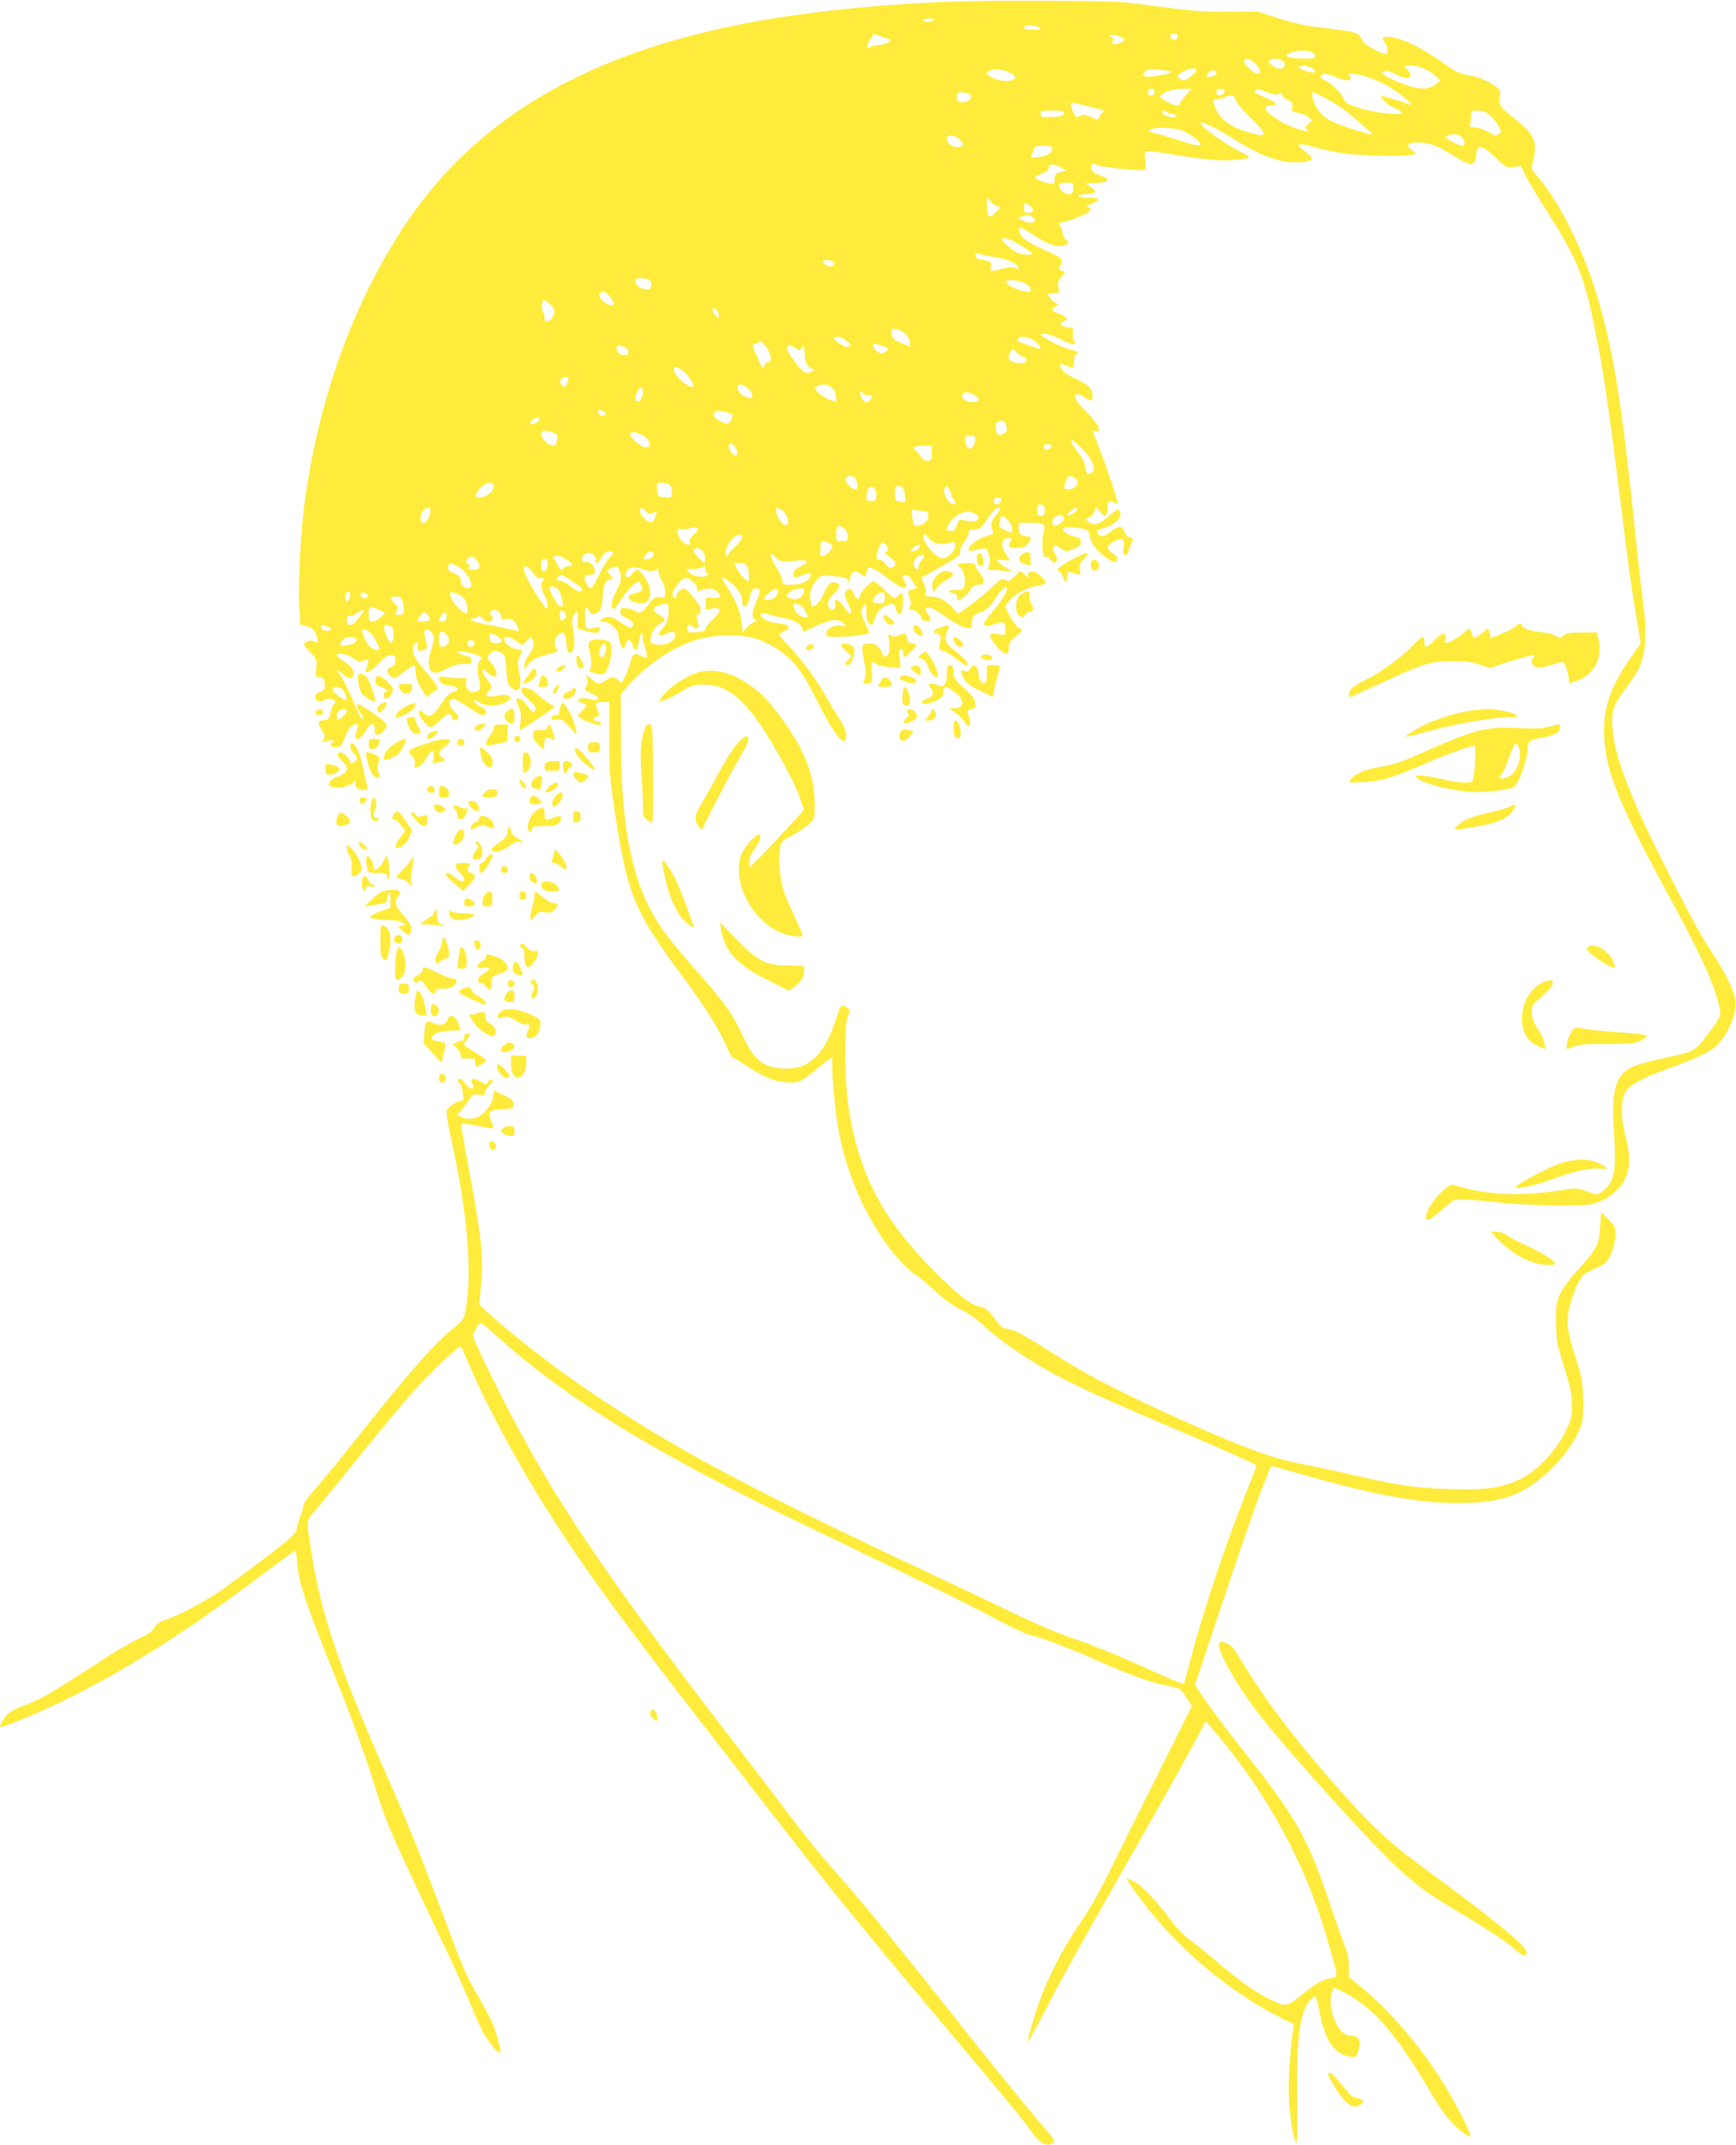 <?xml version="1.0" standalone="no"?>
<!DOCTYPE svg PUBLIC "-//W3C//DTD SVG 20010904//EN"
 "http://www.w3.org/TR/2001/REC-SVG-20010904/DTD/svg10.dtd">
<svg version="1.0" xmlns="http://www.w3.org/2000/svg"
 width="1036pt" height="1280pt" viewBox="0 0 1036 1280"
 preserveAspectRatio="xMidYMid meet">
<g transform="translate(0,1280) scale(0.1,-0.1)"
fill="#ffeb3b" stroke="none">
<path d="M5650 12789 c-470 -19 -896 -67 -1255 -139 -937 -190 -1582 -583
-1993 -1215 -305 -469 -504 -1030 -587 -1655 -21 -162 -37 -486 -29 -607 l7
-103 34 -6 c36 -7 56 -30 67 -76 6 -26 5 -27 -18 -17 -17 8 -29 8 -46 -1 -24
-13 -25 -11 39 -82 21 -24 23 -34 18 -77 -6 -48 -5 -50 21 -53 23 -3 27 -8 30
-39 3 -33 0 -38 -27 -47 -20 -7 -31 -18 -31 -30 0 -24 25 -35 50 -22 44 23 90
4 60 -26 -5 -5 -13 -27 -18 -49 -7 -36 -11 -40 -40 -43 -38 -4 -39 -13 -10
-60 17 -28 19 -38 10 -53 -7 -11 -11 -19 -10 -19 2 0 18 4 36 9 30 9 44 0 22
-14 -16 -10 -1 -25 24 -25 28 0 37 11 60 73 12 31 27 52 42 59 32 15 36 9 22
-35 -6 -20 -8 -40 -4 -44 10 -10 39 10 51 34 31 60 64 71 61 21 -1 -26 3 -33
18 -33 10 0 28 12 39 27 20 27 20 28 1 49 -10 12 -52 43 -91 69 -59 39 -73 45
-73 30 0 -9 9 -29 20 -43 22 -28 25 -37 11 -37 -5 0 -24 35 -41 78 -42 99 -78
172 -98 195 -24 27 -1 20 29 -9 32 -31 59 -26 59 9 0 24 -23 50 -73 80 -15 10
-27 22 -27 29 0 17 70 2 104 -23 25 -19 34 -20 59 -11 27 10 29 10 24 -11 -2
-12 -8 -30 -12 -39 -15 -37 28 -18 74 32 34 37 53 50 74 50 23 0 27 -4 27 -30
0 -23 -6 -33 -25 -40 -30 -12 -32 -31 -4 -56 14 -12 24 -15 33 -9 7 6 32 25
56 43 24 17 47 32 52 32 4 0 8 -19 8 -42 0 -36 20 -80 66 -147 2 -1 13 6 25
18 13 12 26 21 31 21 22 0 2 40 -51 100 -76 86 -99 130 -83 165 15 32 31 33
25 1 -6 -29 5 -36 36 -25 19 8 22 14 17 37 -18 69 -18 79 -2 85 17 7 46 -27
46 -53 0 -8 -8 -41 -18 -73 -21 -67 -18 -113 10 -128 15 -8 34 -4 86 21 47 22
78 30 107 28 39 -3 41 0 37 32 -1 5 -20 14 -42 20 -22 6 -40 14 -40 19 0 11
93 -5 125 -21 24 -13 25 -16 11 -27 -19 -16 -21 -69 -5 -124 12 -45 0 -67 -36
-67 -31 0 -48 24 -43 59 4 27 2 29 -21 25 -14 -3 -52 -1 -83 4 -53 8 -58 7
-58 -9 0 -21 28 -39 62 -39 13 0 32 -6 42 -13 15 -11 14 -14 -18 -25 -26 -10
-45 -29 -76 -77 -42 -68 -73 -83 -100 -50 -15 18 -30 20 -30 3 0 -22 52 -88
69 -88 9 0 35 18 56 40 43 44 64 50 72 20 6 -22 11 -24 33 -10 12 8 9 15 -19
44 -35 36 -39 68 -8 74 9 2 46 -17 82 -42 81 -57 115 -67 115 -37 0 14 -9 25
-27 32 -27 10 -43 26 -43 42 0 5 12 -1 26 -12 36 -28 117 -29 162 -1 37 23 38
26 14 39 -12 6 -34 6 -62 0 -24 -5 -50 -7 -58 -4 -13 5 -13 8 0 23 28 32 27
39 -2 72 -17 19 -30 43 -30 54 0 18 3 17 29 -8 39 -37 65 -30 50 13 -6 16 -19
37 -30 47 -24 22 -24 36 1 59 17 15 24 16 50 5 33 -14 37 -23 43 -125 4 -56 9
-73 27 -87 49 -40 68 -4 48 92 -10 52 -10 64 4 94 l17 34 -35 7 c-38 7 -74 36
-74 60 0 23 32 18 70 -10 19 -14 35 -25 37 -25 1 0 13 12 27 26 24 26 24 26
35 6 13 -24 2 -60 -29 -100 -11 -13 -20 -36 -20 -51 l0 -26 25 32 c25 31 44
40 133 63 37 10 41 13 32 30 -16 29 -12 58 11 81 28 28 42 13 49 -54 3 -37 9
-52 20 -52 26 0 35 50 22 125 -9 53 -9 76 0 95 18 40 30 29 26 -25 l-3 -51 53
-15 c58 -17 82 -14 82 12 0 13 -6 15 -27 9 -56 -15 -58 -13 -61 44 -4 70 4 95
21 61 16 -31 29 -34 56 -13 18 15 23 32 28 93 6 81 15 100 45 100 19 0 19 1
-1 29 l-20 28 25 12 c36 16 41 14 53 -20 13 -37 6 -67 -26 -128 -24 -46 -30
-86 -14 -96 5 -3 26 22 46 55 32 53 99 120 109 109 2 -2 8 -14 15 -26 12 -24
2 -34 -51 -47 -57 -13 -17 -56 52 -56 58 0 68 79 19 153 -17 26 -37 47 -44 47
-8 0 -23 -12 -35 -27 -24 -31 -50 -20 -31 15 16 30 38 34 98 15 44 -14 58 -15
74 -5 17 11 19 9 19 -10 0 -13 9 -36 20 -53 11 -16 20 -47 20 -67 0 -36 -1
-37 -29 -32 -23 5 -33 1 -48 -16 -68 -85 -67 -84 -99 -67 -16 8 -42 17 -59 18
-25 3 -31 0 -33 -19 -3 -18 4 -26 33 -38 39 -16 54 -39 37 -56 -8 -8 -26 -1
-64 25 -58 40 -84 45 -114 22 -18 -14 -18 -14 9 -15 33 0 87 -48 87 -78 0 -26
20 -82 30 -82 4 0 11 11 14 25 9 34 33 31 41 -5 7 -31 23 -40 30 -17 2 6 6 29
10 50 3 20 10 37 15 37 5 0 7 -6 4 -13 -2 -7 2 -32 11 -56 8 -24 15 -52 15
-63 0 -18 -2 -18 -31 -3 -42 22 -54 15 -68 -40 -7 -26 -21 -65 -32 -86 -19
-39 -19 -39 -39 -19 -25 25 -37 25 -75 0 -39 -26 -47 -25 -85 7 l-32 27 6 -31
c4 -19 3 -34 -3 -38 -20 -12 -11 -26 23 -40 65 -27 61 -54 -5 -37 -41 10 -69
7 -69 -8 0 -4 11 -11 25 -14 31 -8 31 -17 0 -46 -14 -13 -25 -27 -25 -32 0
-14 109 -60 127 -54 18 7 9 21 -14 21 -25 0 -27 22 -3 28 20 5 20 7 6 40 -17
42 -14 47 33 47 l36 0 0 -217 c1 -195 4 -240 33 -433 79 -513 113 -595 430
-1021 112 -152 195 -286 238 -383 15 -36 31 -66 34 -66 4 0 49 -27 100 -60
105 -67 167 -90 248 -90 53 0 58 3 151 76 l96 75 2 -73 c4 -120 23 -297 44
-398 55 -275 195 -564 359 -743 34 -37 75 -74 90 -82 16 -8 68 -51 117 -97 60
-55 109 -91 153 -111 40 -18 91 -54 135 -94 38 -36 111 -94 160 -128 236 -164
387 -239 1045 -518 198 -84 419 -183 428 -192 2 -1 -20 -60 -49 -131 -136
-342 -263 -720 -345 -1029 -20 -77 -38 -141 -39 -143 -4 -5 -92 32 -304 128
-112 50 -270 114 -350 140 -86 29 -226 87 -341 143 -107 52 -344 164 -526 250
-1023 480 -1469 716 -1939 1025 -241 158 -517 368 -688 524 l-58 53 11 111
c17 173 6 279 -85 767 -20 109 -35 200 -33 202 3 3 83 -10 150 -24 47 -10 51
-6 32 31 -8 16 -14 39 -12 51 3 20 11 23 73 27 67 5 70 6 70 30 0 20 -10 30
-55 52 -30 15 -57 27 -60 28 -3 0 -6 -14 -7 -32 -3 -42 -47 -103 -90 -123 -35
-17 -82 -15 -113 5 -13 8 -13 11 1 22 9 7 31 35 49 62 31 46 34 48 71 43 29
-4 36 -2 32 9 -2 7 7 25 21 39 14 14 26 30 26 35 0 16 -18 11 -29 -7 -9 -16
-12 -16 -49 5 -43 24 -61 17 -42 -17 7 -14 7 -22 -2 -27 -7 -4 -24 8 -43 31
-23 27 -34 34 -40 25 -5 -8 -2 -17 7 -24 8 -6 17 -32 20 -58 5 -40 3 -48 -11
-48 -25 0 -79 -36 -85 -58 -4 -11 7 -82 24 -158 100 -455 130 -797 89 -1029
-10 -56 -15 -63 -66 -105 -126 -103 -277 -275 -610 -696 -78 -98 -176 -217
-217 -264 -46 -51 -76 -93 -76 -106 0 -12 -9 -43 -20 -69 -11 -26 -20 -59 -20
-73 0 -27 -88 -98 -423 -344 -99 -72 -269 -165 -354 -192 -39 -13 -58 -26 -72
-50 -12 -19 -38 -40 -63 -51 -70 -30 -172 -91 -372 -222 -185 -120 -263 -164
-358 -197 -26 -10 -58 -26 -73 -37 -26 -21 -60 -77 -52 -86 3 -2 54 16 113 40
437 179 884 446 1424 851 118 89 218 162 221 164 3 1 9 -30 12 -70 11 -130 44
-229 253 -750 67 -168 154 -407 193 -531 91 -292 93 -295 438 -1022 60 -126
131 -285 158 -353 26 -68 65 -149 85 -180 37 -57 76 -99 85 -91 7 8 -22 121
-46 174 -12 28 -50 100 -85 161 -75 129 -91 167 -230 539 -130 345 -203 524
-334 820 -261 590 -375 928 -428 1270 -37 236 -41 200 36 291 37 44 158 193
270 332 112 139 245 298 296 355 121 133 277 281 286 270 4 -4 26 -53 50 -108
100 -234 266 -546 433 -815 231 -371 443 -664 1004 -1386 170 -220 388 -500
484 -624 221 -286 533 -667 1004 -1226 205 -242 391 -468 413 -501 64 -94 106
-120 145 -91 14 12 9 21 -45 83 -116 135 -318 383 -608 750 -317 400 -523 650
-672 815 -52 58 -155 186 -230 285 -74 99 -235 311 -358 470 -815 1059 -1114
1512 -1441 2179 -100 205 -115 242 -103 253 8 8 14 18 14 23 0 5 7 16 16 25
15 14 23 9 96 -57 420 -380 923 -692 1808 -1119 853 -411 1006 -487 1170 -574
96 -51 191 -96 210 -100 71 -15 235 -78 411 -156 197 -87 322 -132 426 -151
64 -12 66 -13 101 -65 l35 -54 -223 -447 c-123 -246 -254 -510 -292 -587 -38
-77 -104 -192 -148 -255 -88 -127 -169 -277 -225 -415 -37 -91 -98 -295 -91
-302 2 -2 46 78 98 179 111 214 167 315 498 898 225 396 397 705 446 802 l19
38 66 -78 c310 -367 535 -786 663 -1235 65 -228 64 -213 19 -222 -53 -10 -87
-29 -178 -102 -89 -71 -90 -71 -182 -27 -86 41 -191 116 -321 227 -68 58 -145
120 -171 138 -26 18 -74 69 -106 113 -82 110 -171 204 -216 227 -21 10 -41 19
-44 19 -8 0 47 -80 109 -160 220 -281 510 -521 818 -676 l70 -35 -6 -37 c-13
-80 -26 -262 -26 -352 0 -99 20 -257 38 -300 10 -24 11 -24 13 10 1 19 1 143
0 275 -4 343 19 494 84 555 29 27 27 31 54 -97 33 -153 78 -221 164 -244 47
-12 55 -6 67 47 12 51 -2 74 -44 74 -44 0 -79 36 -106 106 -22 60 -26 118 -10
159 l10 26 68 -35 c173 -91 309 -250 507 -589 31 -54 79 -125 106 -158 49 -58
124 -117 135 -107 8 8 -83 185 -160 312 -130 213 -320 436 -493 578 l-73 59 0
64 c0 42 -7 79 -21 112 -11 26 -57 154 -100 283 -128 376 -195 495 -504 885
-91 116 -195 253 -230 305 l-64 95 179 535 c98 294 197 580 220 635 23 55 44
108 47 118 3 9 9 17 14 17 5 0 102 -27 216 -59 405 -115 663 -161 893 -161
227 1 350 35 478 134 123 94 237 246 263 348 7 28 9 91 7 155 -4 89 -11 127
-41 218 -57 173 -63 227 -38 325 11 45 33 104 48 133 28 51 37 59 124 97 41
18 50 29 73 79 17 39 26 76 26 111 0 48 -3 55 -42 94 l-43 41 -6 -85 c-6 -107
-22 -138 -130 -255 -47 -51 -93 -114 -108 -145 -23 -50 -26 -66 -25 -170 1
-96 6 -130 29 -205 60 -195 66 -221 66 -294 0 -68 -4 -83 -40 -157 -58 -116
-167 -231 -264 -279 -110 -54 -207 -68 -417 -62 -204 6 -304 20 -570 81 -107
25 -254 56 -326 70 -184 36 -389 113 -814 308 -312 144 -493 239 -684 363 -98
63 -197 120 -220 126 -23 5 -49 12 -58 15 -10 3 -31 24 -47 47 -39 57 -60 73
-101 82 -51 10 -129 72 -270 214 -295 297 -435 557 -501 938 -29 163 -34 525
-9 581 14 31 14 35 -4 48 -33 24 -41 17 -64 -58 -47 -152 -104 -237 -186 -281
-63 -34 -185 -31 -247 5 -54 32 -83 71 -143 200 -52 109 -105 180 -276 374
-163 185 -212 252 -270 369 -114 229 -164 530 -164 991 l-1 270 45 54 c57 69
185 170 269 214 114 58 186 78 302 84 152 7 250 -25 367 -118 66 -53 112 -119
192 -280 81 -162 146 -253 162 -228 17 27 7 67 -32 127 -22 34 -59 94 -81 134
-56 100 -142 217 -216 296 -35 36 -63 69 -63 73 0 4 12 13 28 20 48 23 34 42
-36 49 -61 6 -102 27 -102 54 0 10 10 9 43 0 23 -7 69 -18 101 -24 59 -11 106
-41 106 -68 0 -17 -2 -18 81 22 84 40 137 45 164 15 17 -19 16 -19 -16 -14
-42 6 -83 -14 -87 -44 -3 -21 0 -22 77 -22 81 0 185 16 179 28 -22 42 -48 107
-48 121 0 9 7 26 15 37 13 17 14 14 15 -37 0 -38 5 -61 15 -69 19 -16 21 -14
37 34 14 41 46 70 89 80 23 5 27 2 35 -27 17 -56 39 -40 42 31 3 62 -5 75 -28
47 -19 -23 -31 -19 -82 35 -26 28 -56 50 -66 50 -18 0 -82 -69 -82 -89 0 -27
-21 -18 -35 14 -15 38 -31 41 -49 12 -8 -12 -5 -28 12 -62 12 -25 22 -50 22
-55 0 -22 -21 -8 -45 30 -29 46 -61 55 -51 15 7 -29 -20 -48 -35 -24 -17 27
-9 52 26 85 40 38 44 59 13 67 -30 8 -47 -8 -74 -70 -19 -43 -47 -73 -67 -73
-2 0 -7 18 -11 39 -7 47 6 86 41 123 24 26 31 27 82 22 91 -9 101 -12 102 -37
1 -13 6 -4 12 21 11 45 27 53 61 27 28 -21 34 -19 38 13 3 26 5 28 33 20 17
-4 54 -28 84 -52 90 -74 144 -86 109 -25 -15 26 -16 31 -3 36 19 7 34 -6 58
-46 l18 -30 -26 -7 c-27 -7 -30 -19 -15 -59 7 -18 7 -33 -1 -47 -10 -18 -9
-20 5 -15 17 7 66 -32 66 -52 0 -14 40 -25 51 -14 6 6 1 20 -12 37 -15 19 -18
31 -11 38 12 12 55 -9 123 -58 49 -36 108 -64 134 -64 10 0 15 10 15 34 0 36
11 49 50 61 34 10 65 40 95 92 26 42 65 75 65 53 0 -20 -32 -75 -74 -125 -70
-85 -70 -85 -58 -97 7 -7 24 -5 57 8 53 20 65 13 65 -39 0 -28 -1 -28 -45 -21
-39 5 -45 4 -45 -11 0 -26 68 -105 91 -105 15 0 19 7 19 35 0 28 7 40 40 66
22 18 40 35 40 38 0 4 -10 11 -22 16 -19 8 -75 101 -77 127 -1 4 12 23 29 41
33 38 104 73 169 83 22 4 41 10 41 15 0 19 -54 69 -75 69 -30 0 -40 -16 -24
-38 7 -9 -1 -4 -19 12 l-32 30 -35 -34 c-32 -31 -38 -33 -57 -21 -19 12 -25 8
-77 -42 -31 -30 -89 -78 -130 -108 l-74 -53 -26 31 c-37 44 -90 73 -134 73
-34 0 -38 2 -32 21 4 13 0 34 -11 55 -10 18 -16 35 -14 37 3 2 56 32 118 67
101 56 112 65 112 90 0 16 11 42 25 58 14 17 25 39 25 51 0 16 6 21 28 21 37
0 48 9 85 65 34 51 61 74 73 62 4 -4 -2 -17 -13 -30 -35 -38 -44 -63 -33 -93
6 -15 9 -28 8 -29 -2 -1 -27 -10 -55 -19 -71 -24 -131 -98 -65 -82 82 21 80
21 93 -23 9 -31 9 -47 1 -66 -10 -23 -9 -25 11 -25 12 0 47 -3 77 -6 l55 -5
-36 20 c-19 11 -42 27 -50 37 -13 16 -11 17 29 12 45 -6 45 -6 10 44 -30 44
-18 88 24 88 15 0 17 -3 8 -19 -18 -34 -11 -41 35 -41 32 0 51 6 65 20 25 25
26 50 1 50 -38 0 -51 11 -51 46 l0 34 68 0 c80 0 94 -9 81 -53 -17 -60 -8
-164 14 -150 5 3 18 -5 28 -18 14 -19 20 -22 31 -11 10 10 9 19 -7 47 -25 49
-9 66 34 34 30 -22 31 -22 76 -5 36 14 45 22 45 42 0 18 -7 25 -27 29 -76 16
-109 61 -43 59 19 -1 54 -5 76 -9 39 -7 42 -10 48 -45 7 -45 41 -89 103 -132
36 -24 47 -28 54 -17 13 21 12 23 -21 47 -40 30 -38 48 11 73 50 25 63 15 54
-43 -5 -35 0 -43 23 -36 4 2 6 7 4 11 -1 4 5 21 13 37 20 38 19 47 -5 53 -11
3 -25 19 -31 36 -13 36 -32 35 -85 -5 -37 -29 -60 -30 -73 -6 -8 16 -4 20 34
30 60 16 110 61 101 90 -4 12 -11 22 -16 22 -5 0 -32 -20 -60 -45 -52 -46 -82
-54 -112 -31 -23 17 -23 22 2 29 11 3 25 18 31 34 l11 28 23 -29 c28 -36 45
-27 45 25 0 41 8 46 41 29 10 -6 19 -9 19 -6 0 29 -95 303 -147 425 -5 11 -1
13 15 9 43 -12 15 46 -53 112 -26 25 -53 57 -61 73 -13 24 -13 28 1 34 9 3 29
-4 45 -16 39 -28 50 -27 50 7 0 42 -20 63 -101 102 -48 22 -78 44 -86 60 -15
31 -4 36 35 16 35 -18 42 -13 42 30 0 18 5 36 10 39 20 12 9 20 -41 32 -29 7
-81 30 -116 50 -62 36 -64 38 -35 41 20 2 56 -10 102 -33 52 -26 76 -33 83
-26 8 8 8 11 0 11 -7 0 -11 16 -10 43 2 42 2 42 -35 45 -42 4 -52 26 -17 37
27 9 10 30 -37 45 -39 13 -43 24 -15 42 19 12 19 12 -1 22 -12 6 -28 21 -36
34 -14 21 -14 22 23 22 37 0 37 0 31 34 -5 27 -2 40 19 64 25 30 25 30 4 35
-16 4 -20 10 -14 24 20 48 18 50 -52 83 -133 62 -155 75 -174 99 -22 27 -25
51 -6 51 6 0 32 -14 57 -31 107 -72 167 -92 210 -69 19 10 19 11 0 30 -11 11
-20 31 -20 44 0 14 -7 31 -15 39 -13 13 -8 17 38 27 59 14 147 56 147 69 0 5
-8 11 -17 13 -13 3 -8 9 18 20 60 26 57 38 -10 38 -75 0 -91 18 -20 22 29 2
54 8 56 13 1 6 -12 19 -30 30 l-32 20 68 3 c83 4 89 24 13 49 -34 11 -52 34
-43 56 5 14 9 14 34 2 28 -14 270 -37 286 -28 5 3 6 27 2 54 -6 39 -4 50 9 55
8 3 71 -3 138 -15 184 -31 306 -43 378 -36 118 11 119 11 27 58 -112 58 -254
167 -217 167 19 0 123 -55 209 -110 155 -99 293 -142 404 -126 63 10 61 21
-12 75 -45 33 -16 40 62 16 41 -13 121 -31 179 -39 104 -16 371 -22 416 -9
l24 6 -28 22 c-36 29 -24 45 34 45 71 0 117 -17 211 -76 47 -30 95 -54 107
-54 22 0 34 22 34 65 0 12 5 26 12 33 16 16 41 1 111 -66 56 -52 60 -54 101
-49 l42 6 28 -57 c16 -31 71 -124 124 -207 167 -262 215 -370 267 -600 59
-265 95 -492 165 -1055 59 -473 72 -572 106 -777 l25 -152 -55 -79 c-127 -181
-171 -311 -163 -477 11 -217 89 -407 419 -1012 130 -240 211 -410 242 -508 45
-143 45 -139 -22 -230 -96 -130 -98 -131 -258 -164 -76 -16 -164 -39 -195 -50
-116 -44 -147 -141 -127 -408 15 -224 2 -290 -73 -346 -26 -19 -27 -19 -88 3
-60 22 -63 22 -158 7 -217 -35 -409 -30 -575 14 l-77 21 -28 -20 c-81 -58
-157 -192 -109 -192 8 0 44 27 80 60 37 33 74 61 84 61 43 3 139 -3 277 -19
87 -9 228 -16 335 -16 170 0 190 2 245 23 79 31 146 99 165 167 19 63 16 123
-10 224 -27 104 -28 208 -3 257 23 46 95 87 253 144 144 52 235 93 278 125 76
59 140 203 128 289 -9 57 -62 165 -135 273 -68 102 -153 258 -319 592 -182
364 -269 598 -279 756 -7 102 3 134 77 233 32 44 66 94 76 113 46 89 55 216
29 405 -8 59 -31 261 -50 448 -79 755 -127 1053 -221 1368 -84 286 -230 578
-366 733 -31 35 -31 37 -20 80 30 110 9 163 -97 246 -101 80 -110 91 -101 139
7 36 5 41 -28 65 -41 32 -110 59 -174 68 -33 5 -67 22 -120 60 -147 105 -274
166 -348 166 -33 0 -36 -6 -15 -34 15 -20 20 -58 9 -69 -8 -8 -116 47 -134 68
-8 10 -19 27 -25 39 -11 23 -56 32 -260 55 -65 7 -143 25 -224 51 l-123 41
-182 -1 c-150 0 -221 5 -411 31 -223 31 -242 32 -645 34 -228 2 -507 -1 -620
-6z m-75 -108 c-18 -17 -65 -17 -65 -1 0 6 17 10 37 10 23 0 33 -4 28 -9z
m604 -37 c49 -10 36 -25 -19 -22 -48 3 -57 7 -43 21 8 9 22 9 62 1z m-870 -80
c22 -8 -34 -34 -73 -34 -18 0 -37 -5 -43 -11 -22 -22 -23 11 -1 44 l22 35 41
-14 c22 -8 46 -17 54 -20z m1401 0 c0 -14 -49 -33 -68 -26 -10 3 -10 7 -1 18
9 11 8 15 -5 20 -34 13 -14 21 29 11 25 -6 45 -16 45 -23z m318 19 c-4 -20
-18 -26 -37 -14 -18 12 -5 31 20 31 14 0 19 -6 17 -17z m796 -93 c14 -5 26
-16 26 -25 0 -12 -14 -15 -69 -15 -99 0 -132 17 -73 38 36 14 84 14 116 2z
m-333 -69 c31 -32 38 -61 14 -61 -23 0 -89 65 -81 78 12 20 36 13 67 -17z
m164 15 c24 -17 13 -46 -17 -46 -29 1 -73 34 -64 49 10 15 58 14 81 -3z m164
-37 c31 -11 39 -36 10 -32 -34 4 -91 31 -78 36 22 9 34 8 68 -4z m689 -13 c26
-13 56 -34 67 -46 l20 -22 -24 -19 c-35 -28 -69 -34 -129 -21 -60 13 -192 70
-192 84 0 22 37 19 82 -6 30 -17 56 -25 68 -21 25 8 25 16 -1 49 l-20 26 41 0
c23 0 61 -10 88 -24z m-1368 -6 c0 -12 -59 -60 -74 -60 -7 0 -20 6 -30 13 -16
12 -14 15 21 38 35 23 83 28 83 9z m-1109 -16 c36 -18 37 -32 3 -44 -29 -11
-97 3 -129 26 l-20 15 20 15 c23 18 80 12 126 -12z m957 11 c10 -9 -41 -23
-100 -30 -71 -7 -82 -1 -52 30 14 13 29 15 83 9 36 -3 68 -8 69 -9z m272 -10
c0 -15 -46 -32 -57 -21 -10 9 18 36 38 36 11 0 19 -7 19 -15z m711 -25 c52
-23 89 -26 89 -6 0 8 -6 17 -12 19 -7 3 1 6 19 6 46 1 142 -31 215 -72 65 -37
169 -124 133 -111 -79 27 -168 54 -171 51 -10 -10 40 -56 75 -70 22 -9 43 -22
47 -28 13 -22 -162 -4 -254 27 -72 23 -85 31 -96 58 -14 33 -73 91 -112 108
-25 11 -29 20 -17 31 11 12 39 8 84 -13z m-1081 -90 c0 -13 -7 -20 -20 -20
-13 0 -20 7 -20 20 0 13 7 20 20 20 13 0 20 -7 20 -20z m186 -20 c-20 -22 -36
-45 -36 -50 0 -6 -7 -10 -15 -10 -24 0 -105 44 -102 55 7 22 73 45 131 45 l58
0 -36 -40z m232 23 c-2 -10 -13 -19 -26 -21 -17 -3 -22 2 -22 17 0 16 6 21 26
21 19 0 25 -5 22 -17z m252 -3 c39 -15 56 -18 71 -10 15 9 19 7 19 -5 0 -9 15
-22 33 -30 29 -12 33 -18 29 -43 -4 -27 -1 -30 37 -36 23 -3 50 -15 62 -27
l20 -20 -23 -18 c-19 -16 -20 -21 -9 -35 12 -14 8 -14 -40 0 -102 30 -209 99
-209 135 0 5 16 9 36 9 49 0 36 16 -44 52 -50 22 -63 31 -52 38 19 12 11 13
70 -10z m-1779 -10 c31 -17 7 -50 -36 -50 -32 0 -35 2 -35 30 0 26 4 30 26 30
14 0 34 -5 45 -10z m2117 -19 c31 -17 76 -43 99 -58 50 -34 191 -155 192 -165
1 -9 -197 55 -244 79 -50 26 -80 58 -100 105 -15 37 -20 68 -10 68 3 0 31 -13
63 -29z m-523 -18 c4 -16 40 -60 86 -104 84 -80 101 -114 52 -104 -141 30
-221 77 -254 149 -25 55 -24 66 9 66 15 0 34 5 42 10 30 19 57 12 65 -17z
m-870 -40 c94 -23 90 -22 72 -36 -8 -6 -17 -20 -19 -29 -3 -16 -6 -16 -48 3
-34 16 -49 18 -62 10 -10 -6 -20 -11 -23 -11 -8 0 -35 58 -35 75 0 17 2 16
115 -12z m-157 -40 c-3 -15 -16 -19 -71 -21 -62 -3 -67 -1 -67 18 0 18 6 20
71 20 62 0 70 -2 67 -17z m617 7 c3 -5 17 -10 31 -10 13 0 24 -4 24 -10 0 -5
-9 -10 -20 -10 -27 0 -70 21 -64 31 7 12 21 11 29 -1z m1919 -11 c15 -12 39
-39 53 -61 23 -37 24 -42 9 -57 -15 -14 -20 -14 -65 12 -27 15 -63 27 -81 27
-29 0 -32 3 -26 23 3 12 6 34 6 50 0 25 3 27 39 27 24 0 48 -8 65 -21z m-1809
-106 c22 -12 54 -34 70 -49 43 -41 16 -42 -98 -5 -50 17 -117 37 -147 44 -52
14 -54 15 -30 26 39 17 158 8 205 -16z m1647 -30 c22 -19 24 -53 4 -53 -8 0
-36 11 -61 24 -40 22 -43 26 -28 35 27 16 64 13 85 -6z m-2992 -19 c21 -21 22
-27 10 -34 -33 -21 -90 5 -90 41 0 29 51 25 80 -7z m550 -47 c0 -29 -26 -48
-76 -53 l-52 -7 12 37 c11 35 12 36 63 36 37 0 53 -4 53 -13z m50 -116 l35
-19 -35 -9 c-29 -8 -35 -14 -35 -36 -1 -14 -4 -29 -7 -33 -4 -3 -32 2 -63 11
-61 20 -61 31 -2 51 21 7 33 18 35 32 4 27 25 27 72 3z m75 -123 c0 -24 -5
-34 -18 -36 -26 -5 -67 25 -67 48 0 17 7 20 43 20 41 0 42 -1 42 -32z m-450
-110 c19 -3 18 -5 -7 -31 -44 -44 -58 -36 -58 31 l0 57 23 -27 c12 -15 31 -28
42 -30z m193 2 c27 -23 21 -40 -14 -40 -20 0 -24 5 -24 30 0 35 6 37 38 10z
m24 -73 c18 -28 -29 -36 -72 -12 l-25 14 25 10 c27 10 61 5 72 -12z m-84 -159
c39 -24 72 -46 72 -50 0 -11 -54 -10 -83 1 -29 11 -97 69 -97 82 0 19 38 7
108 -33z m-147 -73 c80 -14 128 -36 137 -64 3 -10 0 -11 -17 -2 -14 8 -33 9
-59 2 -98 -24 -95 -24 -88 3 7 29 -3 37 -54 46 -23 3 -36 11 -38 24 -3 14 1
17 16 12 10 -4 57 -13 103 -21z m-963 -37 c4 -21 -37 -25 -56 -6 -20 20 -13
29 20 26 22 -2 34 -9 36 -20z m-1098 -103 c6 -8 9 -23 5 -36 -6 -18 -12 -20
-39 -15 -32 6 -56 29 -56 53 0 18 74 17 90 -2z m2247 -20 c13 -9 23 -24 23
-34 0 -18 -3 -18 -51 -6 -100 27 -132 74 -41 61 25 -3 56 -13 69 -21z m-2492
-70 c14 -13 25 -33 25 -44 0 -19 -2 -19 -32 -7 -38 16 -64 56 -45 68 19 12 26
10 52 -17z m-352 -50 c31 -27 34 -51 11 -83 -19 -28 -44 -29 -44 -1 0 11 -5
29 -11 41 -11 20 -5 68 9 68 4 0 19 -12 35 -25z m995 -37 c7 -7 12 -21 12 -32
-1 -20 -1 -20 -20 3 -29 34 -22 59 8 29z m1130 -144 c12 -14 22 -36 22 -49 l0
-24 -47 20 c-53 22 -63 33 -63 67 0 21 3 23 33 17 17 -4 42 -18 55 -31z m-358
-36 c30 -21 31 -38 4 -38 -20 0 -86 45 -77 53 13 13 44 7 73 -15z m1110 7 c25
-13 50 -42 50 -58 0 -4 -126 41 -139 49 -1 2 0 7 4 13 9 16 51 13 85 -4z
m-1574 -67 c19 -36 18 -68 -1 -68 -9 0 -20 -10 -24 -22 -8 -21 -11 -18 -34 32
-40 87 -42 100 -18 100 12 0 21 5 21 12 0 16 39 -22 56 -54z m673 30 c20 -7
38 -13 40 -15 8 -5 -22 -33 -37 -33 -20 0 -52 29 -52 47 0 16 4 16 49 1z
m-1535 -8 c34 -13 36 -50 3 -50 -28 0 -47 17 -47 42 0 21 8 22 44 8z m1023 -7
c24 -16 26 -16 39 2 13 17 14 15 15 -21 1 -59 12 -88 38 -100 l23 -12 -21 -11
c-15 -8 -27 -9 -40 -1 -31 16 -111 128 -105 145 8 19 19 19 51 -2z m1360 -53
c17 0 23 -14 14 -29 -6 -9 -21 -11 -55 -6 -49 8 -58 24 -35 67 11 20 11 20 38
-6 15 -14 32 -26 38 -26z m-2027 -86 c30 -26 66 -82 57 -90 -13 -13 -73 27
-100 66 -36 52 -10 68 43 24z m-693 -64 c-13 -33 -19 -36 -36 -16 -16 20 -3
46 24 46 22 0 22 -2 12 -30z m1097 -63 c13 -36 5 -41 -37 -23 -34 14 -55 46
-42 66 11 17 69 -14 79 -43z m489 21 c9 -11 17 -33 17 -49 l0 -29 -42 16 c-24
9 -54 28 -66 42 l-24 25 24 14 c29 16 68 8 91 -19z m-1137 -30 c-9 -35 -22
-51 -36 -43 -13 8 -6 51 12 73 16 19 32 -1 24 -30z m1319 2 c3 -5 17 -10 31
-10 22 0 23 -2 12 -20 -17 -28 -42 -25 -56 5 -7 14 -12 28 -12 30 0 9 19 5 25
-5z m655 -5 c41 -21 39 -45 -3 -45 -41 0 -73 21 -64 44 8 20 29 20 67 1z
m-2196 -116 c-11 -18 -44 -9 -44 11 0 17 3 18 25 8 13 -6 22 -15 19 -19z m726
10 c36 -11 37 -12 26 -40 -13 -35 -29 -36 -78 -6 -29 18 -34 26 -27 40 12 20
28 21 79 6z m-1120 -37 c0 -15 -24 -32 -44 -32 -18 0 -19 1 -1 20 18 20 45 27
45 12z m2785 -43 c8 -34 2 -43 -32 -53 -19 -6 -23 -2 -29 30 -5 26 -3 39 7 45
28 17 47 10 54 -22z m-2706 -40 c26 -9 32 -16 27 -33 -3 -11 -6 -27 -6 -33 0
-22 -40 -14 -65 12 -30 29 -33 65 -6 65 10 0 33 -5 50 -11z m531 -14 c51 -26
66 -75 24 -75 -26 0 -94 57 -94 79 0 16 36 14 70 -4z m1990 -28 c0 -13 -6 -32
-14 -42 -12 -16 -16 -17 -30 -6 -9 7 -16 26 -16 42 0 26 4 29 30 29 25 0 30
-4 30 -23z m680 -106 c32 -48 37 -70 18 -89 -22 -22 -35 -12 -41 29 -3 24 -18
56 -35 78 -29 36 -52 74 -52 86 0 15 84 -63 110 -104z m-2100 28 c0 -23 -8
-24 -32 -2 -18 17 -24 44 -11 57 10 10 43 -32 43 -55z m1875 42 c7 -12 -29
-33 -39 -24 -3 3 -6 12 -6 20 0 15 36 18 45 4z m-715 -46 c0 -41 -2 -45 -25
-45 -16 0 -31 10 -42 28 -10 15 -23 31 -30 35 -24 15 -2 27 48 27 l49 0 0 -45z
m-450 -161 c22 -58 -2 -73 -45 -30 -29 29 -24 56 11 56 17 0 27 -8 34 -26z
m1301 16 c39 -21 16 -70 -33 -70 -31 0 -33 4 -17 49 12 33 20 37 50 21z
m-3468 -42 c13 -35 -37 -78 -89 -78 -23 0 -16 30 15 61 31 30 65 38 74 17z
m1048 2 c13 -8 19 -21 19 -46 0 -35 0 -35 -42 -32 -42 3 -42 3 -46 46 -3 40
-2 42 23 42 14 0 35 -5 46 -10z m1239 -65 c0 -32 -2 -35 -30 -35 -26 0 -30 4
-30 26 0 14 5 34 10 45 17 31 50 7 50 -36z m158 43 c5 -7 12 -30 14 -51 4 -35
2 -38 -16 -33 -12 3 -27 6 -33 6 -9 0 -13 16 -13 45 0 37 3 45 19 45 10 0 23
-6 29 -12z m285 -29 c4 -19 15 -39 23 -46 18 -13 3 -26 -20 -17 -23 9 -48 61
-41 85 9 29 28 18 38 -22z m300 -49 c-3 -11 -14 -20 -24 -20 -12 0 -19 7 -19
20 0 14 7 20 24 20 19 0 23 -4 19 -20z m262 -55 c0 -23 -5 -31 -22 -33 -20 -3
-23 1 -23 33 0 32 3 36 23 33 17 -2 22 -10 22 -33z m-3669 -17 c-12 -60 -56
-83 -56 -29 0 32 22 61 47 61 12 0 14 -7 9 -32z m1287 12 c12 -17 19 -19 41
-11 14 6 26 9 26 7 0 -2 -5 -17 -11 -35 -9 -26 -15 -31 -33 -25 -27 8 -56 41
-56 65 0 25 15 24 33 -1z m809 9 c28 -15 54 -79 37 -90 -16 -10 -36 5 -55 42
-14 28 -19 59 -8 59 3 0 14 -5 26 -11z m1766 -1 c-5 -15 -50 -39 -58 -32 -6 7
38 44 52 44 5 0 8 -6 6 -12z m-915 -8 c22 0 27 -5 27 -23 0 -33 -20 -56 -56
-63 -30 -6 -31 -4 -37 33 -11 61 -9 66 16 59 12 -3 34 -6 50 -6z m296 -11 c57
-20 26 -65 -33 -48 -48 14 -54 11 -66 -26 -9 -27 -17 -35 -36 -35 -13 0 -24 5
-24 11 0 27 38 73 75 90 48 22 44 22 84 8z m539 -32 c4 -18 -42 -52 -58 -42
-18 11 -11 45 13 55 28 11 41 8 45 -13z m-333 -12 c14 -13 25 -36 25 -50 0
-30 0 -30 -45 -8 -28 14 -35 22 -31 38 3 11 6 26 6 33 0 19 19 14 45 -13z
m-1873 -84 c-20 -19 -30 -35 -26 -45 14 -35 -42 -13 -61 25 -22 41 -19 57 8
52 13 -3 39 0 58 5 50 14 59 -3 21 -37z m900 32 c10 -9 18 -29 18 -45 0 -25
-3 -28 -35 -28 -35 0 -35 0 -35 45 0 50 17 59 52 28z m-612 -49 c0 -9 -20 -35
-44 -58 -24 -22 -46 -48 -49 -56 -3 -8 -6 -2 -6 13 -1 32 12 62 42 95 24 26
57 29 57 6z m1107 3 c25 -43 85 -56 146 -32 25 10 23 -39 -3 -65 -42 -42 -64
-42 -108 -1 -37 33 -62 75 -62 102 0 14 18 11 27 -4z m-583 -42 c20 -15 20
-15 -1 -43 -11 -15 -29 -28 -40 -30 -17 -3 -19 2 -17 35 1 21 2 41 3 46 2 12
35 7 55 -8z m346 -31 c0 -7 -6 -15 -12 -18 -9 -4 -7 -9 6 -18 44 -30 58 -49
45 -64 -17 -21 -36 -17 -55 11 -9 14 -25 25 -35 25 -24 0 -25 27 -2 75 16 33
18 34 35 18 10 -9 18 -22 18 -29z m190 18 c0 -15 -24 -32 -44 -32 -20 1 -20 1
3 20 24 21 41 26 41 12z m-1296 -31 c10 -11 16 -31 14 -48 l-3 -28 -32 32
c-18 17 -33 39 -33 47 0 22 33 20 54 -3z m-534 -9 c0 -5 -10 -18 -23 -30 -12
-12 -40 -58 -62 -102 -21 -44 -42 -80 -46 -80 -16 0 -39 33 -39 56 0 20 5 24
30 24 25 0 30 4 30 23 0 29 -34 62 -55 53 -21 -8 -31 20 -15 39 18 22 57 19
70 -5 6 -11 8 -25 5 -30 -3 -6 -1 -10 5 -10 6 0 20 16 31 35 15 25 28 35 45
35 13 0 24 -4 24 -8z m240 -11 c0 -12 -9 -21 -26 -25 -33 -9 -39 -3 -22 23 16
26 48 28 48 2z m837 -38 c67 5 81 3 77 -8 -3 -7 -18 -19 -34 -25 -38 -16 -52
-33 -44 -54 4 -11 12 -15 23 -10 76 32 87 32 75 0 -10 -26 -58 -46 -114 -46
-45 0 -50 2 -50 23 0 12 -16 47 -35 77 -19 30 -35 63 -35 74 0 16 3 15 28 -9
26 -27 29 -27 109 -22z m-1350 4 c34 -20 35 -37 3 -37 -10 0 -22 -4 -25 -10
-11 -18 -25 -11 -36 17 -6 15 -16 31 -22 35 -9 6 -8 10 2 17 16 10 31 6 78
-22z m2126 26 c4 -3 -2 -16 -13 -28 -12 -12 -20 -28 -18 -35 5 -22 -20 -22
-27 0 -12 37 35 87 58 63z m-2669 -25 c28 -39 21 -58 -21 -58 -28 0 -34 3 -25
12 9 9 7 14 -5 24 -15 10 -15 14 -4 28 19 22 37 20 55 -6z m424 -32 c-2 -20
-9 -32 -20 -34 -14 -3 -18 4 -18 31 0 39 6 48 27 40 9 -4 13 -16 11 -37z
m-537 -6 c63 -32 109 -130 61 -130 -25 0 -42 19 -42 48 0 17 -9 27 -34 37 -40
17 -48 27 -40 49 8 20 7 20 55 -4z m1729 1 c5 -11 10 -36 10 -57 0 -36 -1 -36
-22 -22 -13 8 -33 34 -46 57 l-23 41 35 0 c25 0 38 -6 46 -19z m-1305 -9 c6
-4 18 -19 28 -34 12 -19 26 -28 44 -28 21 0 24 -3 15 -12 -18 -18 -14 -57 9
-94 11 -19 19 -46 17 -60 -3 -26 -6 -24 -44 32 -42 60 -86 141 -98 182 -7 22
7 30 29 14z m1055 -12 c0 -11 5 -20 12 -20 9 0 9 -3 0 -12 -16 -16 -69 -12
-98 7 -30 20 -31 37 -1 30 12 -3 34 -2 47 4 36 14 40 13 40 -9z m-825 -50 c17
-11 45 -30 62 -41 32 -21 36 -39 8 -39 -8 0 -30 14 -50 31 -19 17 -46 32 -60
33 -28 1 -31 6 -13 24 16 16 18 15 53 -8z m970 -22 c48 -36 75 -80 75 -123 0
-19 4 -26 17 -23 11 2 20 19 28 53 7 35 15 51 29 53 36 7 39 -14 12 -73 -30
-67 -33 -100 -8 -114 16 -10 16 -10 -1 -11 -10 0 -31 -14 -46 -31 l-28 -31 -8
59 c-8 67 -26 112 -83 206 -23 37 -39 67 -36 67 2 0 25 -15 49 -32z m-218 0
c13 -12 23 -30 23 -41 0 -14 4 -17 18 -12 42 19 80 17 101 -4 31 -31 26 -42
-21 -39 l-43 3 -3 -39 c-3 -38 -3 -38 25 -31 71 19 76 -7 12 -67 -21 -21 -39
-44 -39 -52 0 -9 -14 -15 -42 -18 -54 -6 -68 -1 -68 23 0 20 24 26 35 9 3 -5
13 -10 22 -10 12 0 14 6 9 28 -12 48 -11 57 2 57 6 0 12 3 12 8 0 4 0 15 0 25
0 20 -76 115 -95 120 -18 4 -58 -36 -49 -50 4 -6 1 -9 -7 -6 -24 8 -21 33 11
76 34 48 61 54 97 20z m-803 -50 c18 -28 32 -98 20 -98 -5 0 -14 4 -20 8 -15
11 -63 100 -56 106 13 13 43 4 56 -16z m1308 -14 c-4 -25 -30 -44 -59 -44 -31
0 -29 13 8 45 35 28 56 28 51 -1z m156 4 c-5 -33 -46 -53 -82 -39 -24 10 -26
13 -15 27 16 20 46 33 77 33 19 1 23 -4 20 -21z m-2708 -12 c0 -22 -11 -46
-21 -46 -10 0 -12 43 -2 53 11 12 23 8 23 -7z m105 -17 c-8 -12 -32 -12 -40 1
-11 18 5 31 26 20 11 -6 17 -15 14 -21z m551 9 c12 -6 27 -21 33 -35 13 -29
14 -73 2 -73 -18 0 -68 49 -84 82 -24 49 -12 55 49 26z m2534 -19 c0 -27 -3
-29 -35 -29 -22 0 -35 5 -35 13 0 27 43 61 63 50 4 -2 7 -17 7 -34z m-2874
-34 c11 -48 4 -65 -28 -65 -21 0 -22 4 -8 29 7 14 4 24 -15 41 -33 31 -31 40
8 40 30 0 33 -3 43 -45z m1584 -41 c0 -48 -10 -76 -42 -111 -28 -30 -15 -47
22 -28 39 20 60 19 60 -4 0 -43 -67 -71 -129 -54 -20 5 -22 10 -17 41 6 37 37
78 68 88 25 8 18 24 -18 44 -41 23 -42 45 -2 57 55 18 58 17 58 -33z m784 35
c19 -9 46 -52 46 -74 0 -1 -11 0 -24 2 -28 6 -51 28 -60 61 -8 25 1 28 38 11z
m-2515 -27 l41 -19 -28 -26 c-16 -15 -38 -27 -50 -27 -19 0 -22 5 -22 45 0 25
4 45 9 45 5 0 27 -8 50 -18z m-89 -7 c0 -3 -5 -11 -10 -18 -6 -7 -19 -24 -31
-39 -28 -39 -59 -37 -59 2 0 22 4 28 15 24 8 -3 27 3 42 15 28 20 43 26 43 16z
m808 -7 c7 -7 12 -20 12 -30 0 -14 5 -17 24 -12 33 8 62 -10 75 -47 9 -28 9
-30 -7 -24 -17 7 -100 24 -214 46 -55 10 -80 29 -39 29 11 0 22 6 25 13 4 8
10 5 22 -10 21 -29 64 -31 64 -3 0 11 -4 20 -10 20 -5 0 -7 7 -4 15 7 18 35
20 52 3z m396 -10 c7 -11 5 -20 -6 -31 -20 -20 -28 -12 -28 26 0 30 16 33 34
5z m-820 -9 c21 -25 9 -39 -36 -39 -33 0 -34 3 -10 35 21 30 23 30 46 4z m111
-10 c0 -17 -6 -25 -22 -27 -26 -4 -27 -2 -11 33 14 31 33 28 33 -6z m-708 -60
c25 -9 26 -12 11 -20 -20 -11 -62 6 -53 22 8 11 8 11 42 -2z m381 -1 c14 -14
16 -67 3 -87 -7 -11 -12 -9 -24 10 -8 13 -18 39 -22 57 -6 27 -4 32 12 32 11
0 24 -5 31 -12z m-121 -41 c10 -12 26 -39 36 -59 15 -34 15 -38 1 -38 -30 0
-56 22 -75 63 -10 23 -19 47 -19 54 0 17 36 4 57 -20z m447 -3 c29 -29 13 -74
-26 -74 -15 0 -18 8 -18 45 0 49 15 59 44 29z m314 -16 c24 -20 14 -39 -20
-36 -28 3 -34 7 -36 31 -3 26 -1 28 20 22 13 -4 29 -12 36 -17z m-851 -15 c5
-14 -20 -28 -64 -36 -37 -7 -43 5 -16 35 19 21 74 22 80 1z m703 -23 c0 -13
-7 -20 -20 -20 -13 0 -20 7 -20 20 0 13 7 20 20 20 13 0 20 -7 20 -20z m-786
-275 c16 -17 31 -54 23 -61 -9 -9 -75 37 -80 56 -4 16 0 20 18 20 13 0 30 -7
39 -15z m26 -128 c0 -16 -46 -58 -54 -50 -10 10 -7 38 6 51 16 16 48 15 48 -1z"/>
<path d="M6109 9497 c-39 -20 -36 -50 6 -63 l35 -11 0 38 c0 45 -8 52 -41 36z"/>
<path d="M5837 9493 c-14 -13 -7 -61 9 -67 24 -9 27 -2 20 39 -7 34 -15 42
-29 28z"/>
<path d="M6415 9470 c-33 -16 -71 -39 -85 -50 -22 -18 -23 -21 -9 -30 9 -5 20
-21 23 -35 9 -35 26 -31 26 6 0 24 3 30 16 25 9 -3 27 -9 41 -12 23 -6 24 -5
18 27 -5 28 -2 38 19 58 26 24 33 41 19 41 -5 0 -35 -14 -68 -30z"/>
<path d="M6517 9454 c-12 -12 -8 -52 6 -57 22 -8 39 8 35 34 -3 23 -27 37 -41
23z"/>
<path d="M5717 9433 c-4 -3 2 -12 13 -20 22 -15 35 -71 26 -108 -6 -22 -12
-25 -52 -25 -28 0 -43 -4 -39 -10 3 -5 15 -10 26 -10 12 0 19 -7 19 -20 0 -41
38 -20 83 44 12 18 27 26 47 26 39 0 40 30 5 72 -14 16 -25 36 -25 44 0 10
-13 14 -48 14 -27 0 -52 -3 -55 -7z"/>
<path d="M5620 9387 c-39 -20 -64 -61 -55 -94 l7 -28 20 28 c11 15 38 37 60
48 22 11 38 25 36 31 -7 19 -44 27 -68 15z"/>
<path d="M6089 9251 c-32 -25 -34 -105 -5 -127 17 -12 21 -11 33 6 8 11 20 20
28 20 23 0 28 20 10 46 -10 16 -14 35 -11 50 5 19 2 24 -13 24 -10 0 -29 -9
-42 -19z"/>
<path d="M5270 9121 c0 -5 8 -19 18 -32 14 -16 24 -20 38 -15 18 7 17 9 -9 32
-29 25 -47 31 -47 15z"/>
<path d="M9048 9064 c-9 -9 -42 -27 -74 -41 -33 -13 -65 -27 -73 -30 -8 -4
-12 -2 -9 3 3 5 2 19 -3 32 l-9 23 -40 -32 c-22 -18 -41 -30 -43 -28 -2 2 -9
17 -15 33 l-13 29 -22 -20 c-34 -30 -79 -60 -105 -67 -21 -7 -22 -5 -16 18 11
45 -20 43 -64 -3 -46 -49 -62 -52 -62 -11 0 17 -4 30 -9 30 -6 0 -33 -24 -61
-54 -62 -66 -206 -170 -280 -203 -64 -29 -100 -59 -100 -85 0 -10 3 -18 6 -18
4 0 88 38 188 84 251 117 296 131 426 130 84 0 118 -5 168 -23 44 -16 66 -20
75 -12 13 10 215 71 238 71 10 0 10 -3 1 -12 -20 -20 -14 -48 13 -58 18 -7 42
-4 87 10 35 11 68 20 74 20 11 0 32 -57 36 -102 l3 -26 45 15 c99 33 154 134
131 237 l-11 51 -89 0 c-72 0 -93 -3 -109 -18 -19 -17 -22 -18 -46 -2 -14 9
-54 19 -88 22 -64 6 -118 26 -118 43 0 15 -14 12 -32 -6z"/>
<path d="M5450 9051 c0 -23 40 -55 53 -42 11 11 -21 61 -39 61 -8 0 -14 -9
-14 -19z"/>
<path d="M5616 9057 c-45 -14 -58 -34 -24 -39 24 -3 26 -12 14 -70 -4 -23 -1
-27 23 -33 15 -3 49 -24 75 -45 27 -22 55 -40 62 -40 26 0 -2 37 -61 81 -63
48 -75 76 -52 125 18 38 18 37 -37 21z"/>
<path d="M5306 8965 c5 -38 3 -59 -6 -70 -18 -22 -26 -19 -40 15 -7 17 -21 35
-31 40 -26 15 -76 12 -82 -4 -3 -8 1 -47 9 -87 15 -70 15 -83 -1 -122 -7 -16
-3 -18 21 -15 29 3 29 3 26 66 -1 34 0 62 3 62 3 0 16 -6 28 -14 12 -8 49 -16
82 -18 l60 -3 -4 30 c-7 62 -6 78 7 82 7 3 12 -5 12 -19 0 -14 3 -27 6 -30 5
-6 74 64 74 75 0 3 -12 7 -27 9 -22 2 -29 9 -31 31 -4 30 -10 32 -47 15 -21
-9 -31 -9 -46 0 -18 12 -19 10 -13 -43z"/>
<path d="M5690 8989 c0 -23 22 -49 40 -49 26 0 25 17 -2 41 -26 21 -38 24 -38
8z"/>
<path d="M3524 8975 c-15 -10 -16 -18 -6 -58 15 -57 15 -100 1 -114 -7 -7 2
-13 32 -21 24 -6 47 -8 52 -5 32 20 61 157 39 189 -11 17 -99 24 -118 9z m92
-30 c4 -9 1 -29 -6 -46 -11 -26 -15 -28 -27 -17 -10 11 -11 21 -2 46 12 34 26
41 35 17z"/>
<path d="M4822 8948 c-19 -19 -14 -30 11 -26 12 2 22 9 22 17 0 19 -18 24 -33
9z"/>
<path d="M5020 8950 c0 -6 14 -23 32 -39 l31 -28 -23 -23 c-17 -17 -20 -25
-11 -28 20 -7 41 21 48 63 5 30 2 41 -12 51 -22 16 -65 19 -65 4z"/>
<path d="M5498 8896 c-23 -17 -23 -24 3 -28 15 -2 26 -17 38 -47 16 -43 44
-72 57 -59 14 15 -53 149 -74 148 -4 0 -15 -7 -24 -14z"/>
<path d="M5868 8892 c-25 -5 -22 -19 5 -26 35 -9 47 -7 47 8 0 15 -25 24 -52
18z"/>
<path d="M3440 8863 c0 -36 14 -57 33 -50 13 5 13 10 -1 41 -20 43 -32 46 -32
9z"/>
<path d="M3338 8819 c-10 -5 -18 -14 -18 -19 0 -17 26 -11 45 10 20 22 4 28
-27 9z"/>
<path d="M5442 8821 c-11 -6 -7 -13 14 -30 35 -27 40 -27 39 7 -2 29 -27 40
-53 23z"/>
<path d="M5657 8823 c-4 -3 -7 -25 -7 -48 0 -55 -19 -82 -48 -66 -11 6 -30 11
-42 11 -22 0 -22 -1 -5 -26 21 -32 14 -52 -25 -65 -16 -6 -30 -15 -30 -20 0
-16 49 -10 90 11 33 17 40 26 40 50 0 17 5 30 11 30 23 0 80 -43 94 -70 13
-26 13 -30 -2 -45 -10 -11 -24 -14 -39 -11 -33 9 -29 -5 9 -29 17 -11 41 -35
54 -54 19 -29 24 -31 29 -16 4 10 2 31 -4 48 -13 35 -8 47 19 47 31 0 25 55
-10 88 -15 15 -44 42 -65 61 -29 28 -36 41 -36 72 0 37 -15 51 -33 32z"/>
<path d="M5790 8810 c-8 -15 -17 -19 -36 -14 -23 6 -24 5 -13 -22 16 -44 38
-64 109 -97 36 -17 68 -33 73 -35 4 -2 7 7 7 20 0 19 16 83 37 151 4 14 -1 17
-36 17 l-41 0 0 -49 c0 -28 -5 -53 -10 -56 -18 -11 -40 16 -40 49 0 51 -30 72
-50 36z"/>
<path d="M3168 8793 c-8 -10 -22 -31 -32 -46 -18 -29 -18 -29 6 -22 35 11 58
35 58 62 0 27 -11 30 -32 6z"/>
<path d="M4177 8790 c-78 -20 -184 -90 -228 -151 l-19 -28 31 9 c18 5 64 29
103 52 64 39 76 43 136 43 144 -1 249 -90 398 -335 86 -143 160 -288 182 -360
l18 -54 -97 -106 c-53 -58 -125 -134 -161 -170 l-65 -65 -3 29 c-3 20 6 43 27
73 36 50 50 93 30 93 -24 0 -98 -88 -110 -132 -53 -197 118 -451 319 -475 32
-3 52 -2 52 4 0 6 -20 53 -45 106 -25 52 -55 122 -66 154 -23 66 -35 188 -25
256 7 45 9 48 75 82 37 20 83 51 101 70 33 34 33 36 32 122 -2 184 -73 349
-243 566 -131 166 -305 251 -442 217z"/>
<path d="M2137 8766 c-6 -16 5 -73 21 -102 10 -19 72 -57 80 -50 8 8 -33 128
-50 146 -22 23 -44 26 -51 6z"/>
<path d="M2246 8762 c-3 -3 -6 -15 -6 -28 0 -17 9 -25 35 -34 32 -11 48 -30
25 -30 -5 0 -10 -9 -10 -21 0 -29 32 -21 48 14 12 25 11 30 -19 61 -31 34 -62
50 -73 38z"/>
<path d="M3227 8753 c-2 -10 -8 -26 -12 -35 -6 -15 -2 -18 24 -18 26 0 31 4
31 23 0 22 -16 47 -31 47 -4 0 -9 -8 -12 -17z"/>
<path d="M5377 8763 c-13 -13 -6 -20 32 -33 37 -12 61 -8 61 10 0 8 -54 30
-75 30 -6 0 -15 -3 -18 -7z"/>
<path d="M5258 8735 c-25 -33 -23 -35 22 -35 33 0 40 3 40 20 0 10 -9 24 -19
30 -25 13 -23 14 -43 -15z"/>
<path d="M2380 8706 c0 -16 26 -46 40 -46 24 0 40 15 40 36 0 21 -4 24 -40 24
-28 0 -40 -4 -40 -14z"/>
<path d="M3317 8702 c-18 -20 -22 -42 -9 -42 10 0 35 50 29 56 -2 2 -11 -4
-20 -14z"/>
<path d="M3117 8694 c-14 -14 -6 -28 39 -71 30 -27 44 -48 40 -58 -9 -24 -21
-18 -50 25 -16 24 -34 40 -46 40 -24 0 -24 2 -4 -46 12 -28 14 -54 10 -92 l-6
-52 42 26 c24 15 72 47 106 71 l64 45 -34 20 c-18 11 -50 36 -71 54 -20 19
-41 34 -46 34 -5 0 -16 2 -23 5 -8 3 -17 2 -21 -1z"/>
<path d="M3420 8693 c0 -6 -13 -16 -30 -22 -37 -12 -41 -41 -5 -41 31 0 64 45
46 63 -8 8 -11 8 -11 0z"/>
<path d="M5387 8659 c-7 -51 0 -69 24 -69 15 0 19 7 19 39 0 32 -19 71 -34 71
-2 0 -6 -19 -9 -41z"/>
<path d="M2277 8601 c-18 -11 -27 -23 -25 -36 4 -26 18 -23 42 8 25 34 17 47
-17 28z"/>
<path d="M2435 8591 c-44 -20 -79 -54 -74 -70 6 -17 106 35 114 59 10 30 5 31
-40 11z"/>
<path d="M3345 8583 c-11 -49 -14 -54 -32 -51 -10 2 -19 -4 -21 -14 -3 -15 2
-17 28 -12 27 6 36 1 76 -42 l46 -49 -7 40 c-7 42 -49 128 -71 146 -10 8 -15
4 -19 -18z"/>
<path d="M1890 8560 c-11 -7 -12 -12 -3 -21 14 -14 46 -4 41 13 -6 16 -20 19
-38 8z"/>
<path d="M3026 8554 c-9 -8 -16 -22 -16 -29 0 -18 28 -45 46 -45 10 0 14 13
14 45 0 49 -15 59 -44 29z"/>
<path d="M5414 8558 c-4 -6 -2 -14 5 -16 9 -3 5 -12 -10 -28 -30 -32 -19 -40
28 -21 41 16 46 41 15 65 -20 15 -29 15 -38 0z"/>
<path d="M5560 8560 c0 -7 -10 -24 -22 -37 l-21 -23 26 0 c36 0 56 36 33 58
-13 13 -16 13 -16 2z"/>
<path d="M8775 8559 c-71 -10 -177 -42 -249 -73 -59 -26 -140 -75 -134 -82 2
-2 36 5 74 16 184 54 433 100 542 100 51 1 55 2 39 14 -21 16 -127 37 -178 35
-19 -1 -61 -5 -94 -10z"/>
<path d="M2448 8520 c-26 -5 -26 -5 -13 -44 15 -41 29 -56 58 -56 19 0 23 20
6 37 -6 6 -14 24 -18 40 -5 24 -10 28 -33 23z"/>
<path d="M5692 8448 c3 -45 6 -53 23 -53 17 0 20 6 18 39 -3 38 -17 66 -35 66
-5 0 -8 -24 -6 -52z"/>
<path d="M2842 8468 c-17 -17 -15 -28 6 -28 11 0 27 9 37 20 18 19 17 20 -6
20 -14 0 -30 -5 -37 -12z"/>
<path d="M2947 8459 c3 -9 -7 -29 -21 -46 -14 -17 -26 -39 -26 -48 0 -14 6
-16 33 -11 17 4 47 9 65 13 31 5 32 6 32 58 l0 52 -43 -1 c-35 -1 -43 -4 -40
-17z"/>
<path d="M3267 8460 c-4 -16 -13 -19 -44 -17 -35 2 -38 0 -41 -26 -3 -20 5
-35 30 -60 l33 -32 3 38 c3 39 11 44 43 27 22 -12 23 -9 9 42 -13 44 -26 55
-33 28z"/>
<path d="M3849 8453 c-26 -68 -31 -139 -21 -273 5 -74 10 -161 9 -194 -1 -50
3 -61 22 -77 13 -11 27 -19 32 -19 6 0 8 118 7 292 -3 268 -5 293 -21 296 -11
2 -21 -6 -28 -25z"/>
<path d="M9245 8463 c-38 -11 -83 -13 -185 -8 -201 9 -254 -5 -613 -165 -83
-37 -143 -56 -205 -66 -95 -15 -160 -43 -181 -76 -13 -21 -13 -21 81 -15 108
7 159 22 363 110 133 57 270 107 296 107 8 0 4 -115 -7 -187 -5 -32 -6 -33
-57 -33 -29 1 -79 8 -112 16 -78 20 -175 32 -175 23 0 -31 170 -82 315 -94 89
-7 239 9 270 29 27 18 79 159 81 220 2 57 6 59 93 75 67 11 101 32 101 63 0
20 2 20 -65 1z m-175 -165 c0 -72 -37 -129 -92 -143 -27 -7 -40 7 -19 19 4 3
16 27 26 53 10 26 27 70 38 97 19 44 22 47 34 30 7 -10 13 -35 13 -56z"/>
<path d="M5373 8428 c-23 -51 21 -67 57 -21 l22 28 -24 6 c-39 11 -44 10 -55
-13z"/>
<path d="M2573 8430 c-21 -9 -33 -40 -15 -40 13 0 52 30 52 41 0 11 -8 11 -37
-1z"/>
<path d="M3070 8390 c0 -15 5 -20 18 -18 9 2 17 10 17 18 0 8 -8 16 -17 18
-13 2 -18 -3 -18 -18z"/>
<path d="M4399 8362 c-24 -27 -72 -103 -107 -168 -34 -65 -80 -148 -102 -183
-44 -71 -49 -107 -22 -141 l19 -23 94 184 c52 101 116 219 142 263 46 76 54
105 31 113 -6 2 -31 -18 -55 -45z"/>
<path d="M2200 8360 c0 -25 4 -30 23 -30 16 0 28 9 35 25 16 35 16 35 -23 35
-32 0 -35 -2 -35 -30z"/>
<path d="M2368 8370 c-42 -22 -78 -64 -78 -91 0 -15 5 -16 31 -9 38 11 66 35
85 72 27 52 19 58 -38 28z"/>
<path d="M2528 8358 c-50 -16 -88 -35 -88 -42 0 -7 9 -21 21 -32 14 -12 18
-25 14 -41 -3 -15 -1 -23 8 -23 20 0 41 20 66 63 29 48 45 48 38 -2 l-5 -38
41 10 c40 10 40 11 19 25 -31 20 -28 35 13 66 70 54 9 60 -127 14z"/>
<path d="M2730 8370 c0 -13 7 -20 20 -20 13 0 20 7 20 20 0 13 -7 20 -20 20
-13 0 -20 -7 -20 -20z"/>
<path d="M2090 8346 c0 -12 9 -31 20 -41 11 -10 20 -24 20 -31 0 -7 -9 -18
-20 -24 -15 -8 -20 -8 -20 3 0 16 -41 57 -58 57 -25 0 -22 -22 8 -50 49 -46
40 -72 -37 -100 -35 -13 -51 -39 -31 -52 25 -16 95 -9 122 13 l26 20 0 -21 c0
-13 9 -24 25 -30 36 -14 56 -3 46 23 -5 12 -16 60 -25 107 -18 86 -39 135 -63
144 -8 4 -13 -3 -13 -18z"/>
<path d="M3510 8340 c0 -28 3 -30 35 -30 32 0 35 2 35 30 0 28 -3 30 -35 30
-32 0 -35 -2 -35 -30z"/>
<path d="M2867 8308 c7 -39 22 -70 37 -80 23 -16 36 -7 36 23 0 21 -9 39 -32
60 -41 37 -49 37 -41 -3z"/>
<path d="M3430 8329 c0 -24 35 -68 78 -100 23 -17 42 -27 42 -22 0 14 -74 105
-97 121 -19 12 -23 12 -23 1z"/>
<path d="M2184 8293 c3 -10 8 -31 12 -48 12 -50 33 -85 54 -85 17 0 18 3 9 30
-8 21 -8 39 0 60 9 28 8 31 -19 45 -40 21 -63 20 -56 -2z"/>
<path d="M3120 8250 c0 -33 2 -60 4 -60 20 0 36 17 42 45 7 37 -9 75 -31 75
-12 0 -15 -14 -15 -60z"/>
<path d="M3268 8253 c-11 -3 -18 -14 -18 -29 0 -22 4 -24 45 -24 43 0 45 1 45
30 0 26 -3 30 -27 29 -16 -1 -36 -3 -45 -6z"/>
<path d="M3360 8226 c0 -39 15 -56 25 -27 3 11 13 22 22 25 12 5 13 9 3 21 -7
8 -21 15 -31 15 -15 0 -19 -7 -19 -34z"/>
<path d="M1942 8208 c3 -30 6 -33 33 -31 16 1 36 10 43 20 10 15 9 19 -10 30
-13 7 -33 12 -46 13 -20 0 -23 -4 -20 -32z"/>
<path d="M3423 8182 c-6 -14 29 -52 47 -52 10 0 40 29 40 39 0 4 -18 12 -41
18 -34 9 -41 8 -46 -5z"/>
<path d="M3187 8152 c-25 -27 -21 -51 8 -58 31 -8 31 -8 38 39 5 31 3 37 -12
37 -10 0 -25 -8 -34 -18z"/>
<path d="M3100 8138 c0 -22 33 -55 38 -38 3 7 -5 22 -17 33 -18 18 -21 19 -21
5z"/>
<path d="M3276 8103 c-15 -15 -23 -29 -18 -31 17 -5 72 27 72 43 0 23 -25 18
-54 -12z"/>
<path d="M2550 8090 c0 -14 7 -20 24 -20 19 0 23 4 19 20 -3 11 -14 20 -24 20
-12 0 -19 -7 -19 -20z"/>
<path d="M2620 8075 c0 -32 2 -35 30 -35 25 0 30 4 30 25 0 23 -24 45 -49 45
-6 0 -11 -16 -11 -35z"/>
<path d="M2896 8074 c-24 -23 -19 -34 13 -34 42 0 61 10 61 31 0 24 -51 26
-74 3z"/>
<path d="M3318 8053 c-21 -25 -28 -48 -18 -63 6 -10 14 -6 34 16 28 31 34 64
13 64 -8 0 -21 -8 -29 -17z"/>
<path d="M3167 8043 c-4 -3 -7 -15 -7 -25 0 -14 8 -18 35 -18 38 0 44 10 19
34 -16 17 -36 21 -47 9z"/>
<path d="M2146 8032 c-2 -4 -1 -14 4 -22 7 -11 11 -11 24 -1 9 8 16 17 16 22
0 11 -37 12 -44 1z"/>
<path d="M2215 8007 c-4 -18 -5 -49 -3 -68 2 -26 8 -35 26 -37 12 -2 22 1 22
7 0 6 -7 11 -15 11 -18 0 -19 18 -5 56 11 28 5 64 -10 64 -5 0 -12 -15 -15
-33z"/>
<path d="M2797 8012 c-8 -11 29 -52 47 -52 19 0 20 13 6 41 -11 19 -44 26 -53
11z"/>
<path d="M2590 7987 c0 -16 20 -37 35 -37 5 0 17 5 25 10 13 8 12 11 -5 24
-25 19 -55 20 -55 3z"/>
<path d="M2706 7991 c-3 -5 1 -14 9 -21 8 -7 15 -23 15 -36 0 -33 33 -32 48 1
15 32 15 48 2 40 -5 -3 -23 1 -39 10 -16 8 -32 11 -35 6z"/>
<path d="M9010 7986 c-14 -8 -70 -24 -125 -36 -108 -24 -159 -46 -189 -79 -19
-21 -19 -21 0 -21 10 0 67 9 126 19 120 21 182 50 211 100 20 34 15 37 -23 17z"/>
<path d="M3202 7964 c-28 -19 -52 -65 -52 -98 0 -31 16 -42 23 -16 4 18 14 20
75 20 54 0 72 4 85 18 36 39 11 55 -42 27 -34 -17 -41 -12 -41 32 0 37 -13 42
-48 17z"/>
<path d="M2351 7941 c-14 -26 -14 -31 3 -31 7 0 25 -15 39 -34 l26 -34 -29
-38 c-32 -42 -38 -64 -17 -64 24 0 53 28 71 68 16 36 17 41 2 58 -8 11 -26 34
-38 53 -28 42 -43 48 -57 22z"/>
<path d="M3420 7925 c0 -32 3 -36 23 -33 17 2 22 10 22 33 0 23 -5 31 -22 33
-20 3 -23 -1 -23 -33z"/>
<path d="M2013 7923 c-13 -36 -6 -53 18 -53 26 0 59 18 59 31 0 13 -41 48 -57
49 -6 0 -15 -12 -20 -27z"/>
<path d="M2450 7946 c0 -2 14 -20 32 -40 42 -47 68 -48 68 -2 0 34 -1 34 -31
26 -23 -7 -31 -6 -36 6 -4 12 -33 21 -33 10z"/>
<path d="M2860 7917 c0 -8 -11 -19 -25 -25 -14 -6 -25 -18 -25 -27 0 -19 0
-19 38 0 28 14 34 14 61 1 34 -18 45 -9 32 27 -13 32 -81 52 -81 24z"/>
<path d="M3030 7841 c0 -20 -8 -36 -27 -51 -81 -61 -79 -59 -64 -69 19 -12 63
2 105 34 24 18 42 25 56 20 30 -10 24 1 -15 25 -20 12 -35 30 -35 40 0 10 -4
22 -10 25 -6 4 -10 -6 -10 -24z"/>
<path d="M2731 7836 c-7 -8 -16 -28 -21 -45 -7 -26 -6 -31 9 -31 25 0 51 32
51 63 0 30 -20 36 -39 13z"/>
<path d="M2140 7776 c0 -4 5 -16 10 -27 11 -20 44 -27 38 -7 -5 13 -48 44 -48
34z"/>
<path d="M2840 7771 c0 -5 5 -13 10 -16 6 -4 3 -16 -10 -32 -27 -35 -25 -53 5
-53 29 0 42 34 28 76 -9 27 -33 45 -33 25z"/>
<path d="M2070 7740 c0 -14 7 -36 16 -48 11 -16 15 -39 12 -73 -2 -40 0 -49
13 -49 9 0 24 9 34 20 16 17 17 25 7 58 -7 21 -27 56 -46 78 -34 38 -35 38
-36 14z"/>
<path d="M3307 7708 c-4 -14 -10 -33 -13 -42 -4 -11 -1 -16 12 -16 10 0 28
-10 41 -22 47 -44 43 14 -5 71 l-29 35 -6 -26z"/>
<path d="M2900 7675 c-5 -14 -16 -25 -25 -25 -10 0 -15 -10 -15 -30 0 -34 10
-38 32 -12 16 17 48 76 48 87 0 17 -32 1 -40 -20z"/>
<path d="M2186 7653 c9 -63 10 -63 68 -63 47 0 54 -3 59 -22 10 -38 14 -15 9
55 -4 69 -16 85 -31 44 -17 -44 -61 -75 -61 -42 0 24 -22 65 -36 65 -9 0 -11
-11 -8 -37z"/>
<path d="M2460 7681 c0 -7 -23 -36 -50 -65 l-50 -53 29 -6 c16 -4 38 -16 49
-27 l19 -21 -5 26 c-2 14 1 53 8 86 7 33 10 62 6 66 -3 3 -6 1 -6 -6z"/>
<path d="M3950 7660 c0 -8 9 -55 20 -105 26 -117 78 -224 130 -265 22 -18 40
-29 40 -26 0 18 -88 251 -112 296 -35 66 -78 121 -78 100z"/>
<path d="M2720 7631 c0 -11 11 -28 25 -39 27 -22 33 -52 11 -52 -8 0 -27 11
-42 25 -27 25 -54 33 -54 16 0 -5 23 -29 52 -54 l52 -44 31 31 c45 44 50 64
20 76 -28 11 -29 14 -15 41 10 17 7 19 -35 19 -38 0 -45 -3 -45 -19z"/>
<path d="M2990 7610 c0 -13 7 -20 20 -20 13 0 20 7 20 20 0 13 -7 20 -20 20
-13 0 -20 -7 -20 -20z"/>
<path d="M3160 7567 c0 -22 16 -37 40 -37 16 0 -6 55 -23 58 -12 3 -17 -3 -17
-21z"/>
<path d="M2160 7531 c0 -44 15 -63 25 -31 5 16 10 18 25 10 13 -7 21 -7 25 0
3 5 -1 10 -10 10 -8 0 -20 11 -25 25 -15 41 -40 32 -40 -14z"/>
<path d="M3230 7522 c0 -29 21 -42 66 -42 38 0 42 2 37 21 -10 37 -103 56
-103 21z"/>
<path d="M2265 7471 c-16 -10 -43 -33 -60 -51 l-30 -32 35 6 c19 4 50 9 68 13
24 4 32 10 32 27 0 11 5 28 10 36 7 11 10 1 10 -36 l0 -51 -60 -22 c-33 -12
-60 -26 -60 -30 0 -13 39 -21 105 -21 33 0 71 -7 84 -14 l23 -13 -23 -7 -24
-6 28 -25 c34 -31 43 -31 50 -3 7 26 -5 50 -55 107 -41 47 -47 74 -22 102 9
10 13 23 9 28 -10 18 -87 13 -120 -8z"/>
<path d="M2896 7464 c-9 -8 -16 -29 -16 -45 0 -25 4 -29 28 -29 27 0 29 2 30
45 0 48 -14 58 -42 29z"/>
<path d="M3100 7455 c0 -18 5 -25 20 -25 15 0 20 7 20 25 0 18 -5 25 -20 25
-15 0 -20 -7 -20 -25z"/>
<path d="M3190 7459 c0 -12 -7 -48 -16 -81 -8 -33 -12 -63 -9 -67 4 -3 17 7
30 23 20 25 27 28 59 22 31 -6 40 -3 56 16 26 30 25 38 -4 38 -13 0 -43 16
-66 35 -23 19 -44 35 -46 35 -2 0 -4 -9 -4 -21z"/>
<path d="M2777 7433 c-4 -3 -7 -15 -7 -25 0 -13 8 -18 30 -18 35 0 41 23 11
40 -23 12 -26 12 -34 3z"/>
<path d="M2592 7358 c-6 -16 -15 -28 -19 -28 -5 0 -21 -11 -37 -23 l-29 -24
34 0 c19 0 57 -3 84 -6 42 -6 45 -5 18 3 -29 9 -32 14 -35 58 -3 46 -4 46 -16
20z"/>
<path d="M2680 7354 c0 -30 20 -44 62 -44 39 0 88 17 88 32 0 4 -28 8 -63 8
-36 0 -68 5 -75 12 -9 9 -12 8 -12 -8z"/>
<path d="M4304 7250 c19 -127 98 -211 283 -302 l123 -61 36 28 c37 28 54 60
54 99 0 23 -3 24 -87 24 -140 0 -185 21 -312 151 l-104 106 7 -45z"/>
<path d="M2270 7186 c0 -72 4 -97 15 -106 19 -16 25 -11 36 37 15 66 11 121
-11 143 -35 35 -40 24 -40 -74z"/>
<path d="M2354 7205 c-8 -20 4 -35 27 -35 14 0 19 7 19 25 0 18 -5 25 -20 25
-11 0 -23 -7 -26 -15z"/>
<path d="M2640 7185 c0 -15 -11 -45 -25 -68 -16 -29 -21 -47 -15 -57 8 -12 11
-12 28 3 10 9 26 17 35 17 20 0 22 27 7 82 -13 46 -30 59 -30 23z"/>
<path d="M2830 7173 c0 -10 5 -25 10 -33 12 -19 33 0 28 26 -4 25 -38 31 -38
7z"/>
<path d="M3105 7160 c-3 -6 1 -13 9 -16 12 -4 16 -20 16 -54 0 -67 20 -81 54
-36 32 43 36 80 6 71 -14 -4 -27 1 -44 19 -26 29 -32 31 -41 16z"/>
<path d="M9483 7153 c-7 -2 -13 -10 -13 -17 0 -15 103 -90 144 -106 25 -9 27
-8 21 12 -20 71 -103 131 -152 111z"/>
<path d="M2367 7118 c-12 -64 -11 -162 1 -166 6 -2 20 6 31 17 25 25 28 94 7
146 -19 44 -32 44 -39 3z"/>
<path d="M2747 7143 c-2 -4 -8 -34 -11 -65 l-7 -58 28 0 c27 0 28 2 28 50 -1
47 -25 95 -38 73z"/>
<path d="M2900 7091 c0 -10 -11 -23 -25 -29 -14 -6 -25 -19 -25 -28 0 -13 7
-15 36 -9 42 7 44 -12 4 -32 -13 -6 -27 -19 -32 -27 -10 -18 -2 -39 12 -31 5
3 18 -7 29 -21 25 -32 36 -25 36 24 0 35 2 38 48 51 32 10 47 20 47 32 0 29
-33 59 -82 74 -45 13 -48 13 -48 -4z"/>
<path d="M3064 7046 c-12 -32 0 -61 29 -64 31 -4 32 -3 13 43 -16 37 -33 45
-42 21z"/>
<path d="M2523 7017 c4 -11 -5 -22 -30 -37 -29 -17 -33 -23 -22 -36 8 -10 15
-12 23 -4 17 17 24 12 51 -30 25 -40 55 -53 55 -25 0 11 12 15 45 15 32 0 51
6 65 20 23 23 19 40 -11 40 -11 0 -45 13 -77 29 -80 40 -107 48 -99 28z"/>
<path d="M3173 6949 c-10 -10 -9 -15 4 -24 14 -11 15 -16 3 -44 -14 -36 -8
-50 15 -31 18 15 20 70 2 93 -9 14 -15 15 -24 6z"/>
<path d="M3030 6930 c0 -13 7 -20 20 -20 13 0 20 7 20 20 0 13 -7 20 -20 20
-13 0 -20 -7 -20 -20z"/>
<path d="M9183 6923 c-102 -66 -134 -237 -61 -325 13 -15 41 -35 62 -44 l39
-15 -6 35 c-3 19 -20 57 -38 82 -44 64 -51 131 -18 161 82 73 98 90 104 111 5
18 2 22 -17 22 -13 0 -43 -12 -65 -27z"/>
<path d="M2380 6900 c0 -27 3 -30 30 -30 27 0 30 3 30 30 0 27 -3 30 -30 30
-27 0 -30 -3 -30 -30z"/>
<path d="M2770 6903 c-45 -17 -41 -27 22 -56 106 -48 110 -50 106 -30 -2 10
-20 26 -40 35 -20 10 -39 27 -43 38 -6 20 -17 23 -45 13z"/>
<path d="M2487 6883 c-2 -4 -8 -29 -11 -55 -9 -60 5 -88 43 -88 l29 0 -13 61
c-12 58 -37 101 -48 82z"/>
<path d="M3022 6870 c-21 -34 -15 -50 18 -50 28 0 30 3 30 35 0 27 -4 35 -18
35 -9 0 -23 -9 -30 -20z"/>
<path d="M2574 6797 c-9 -25 0 -62 15 -62 22 0 38 32 25 52 -14 23 -33 28 -40
10z"/>
<path d="M2993 6765 c-28 -20 -32 -51 -5 -39 30 13 56 7 96 -20 24 -16 47 -24
58 -20 21 6 23 -5 6 -41 -15 -34 -1 -49 35 -36 19 7 29 22 37 51 14 51 7 60
-61 89 -70 31 -138 37 -166 16z"/>
<path d="M2837 6749 c-9 -5 -22 -7 -27 -4 -17 11 -11 -8 17 -48 34 -49 111
-96 124 -76 16 24 5 52 -26 69 -23 13 -30 24 -28 44 1 21 -3 26 -20 26 -12 0
-30 -5 -40 -11z"/>
<path d="M2672 6716 c-15 -33 -45 -41 -84 -22 -41 21 -51 11 -56 -62 l-4 -58
53 -58 54 -59 8 34 c22 89 23 86 -22 94 -50 8 -57 17 -30 41 15 13 40 20 89
22 l68 4 -9 32 c-8 28 -33 56 -49 56 -4 0 -12 -11 -18 -24z"/>
<path d="M9372 6632 c-19 -34 -30 -92 -18 -92 2 0 20 7 39 15 27 11 77 15 197
15 142 0 166 2 200 20 22 11 40 24 40 29 0 5 -48 12 -107 16 -121 7 -253 21
-298 30 -28 6 -33 3 -53 -33z"/>
<path d="M2770 6610 c0 -11 -4 -20 -9 -20 -5 0 -21 -4 -35 -10 l-26 -9 25 -25
c14 -14 25 -34 25 -45 0 -17 6 -20 43 -18 36 2 42 -1 43 -18 1 -11 2 -23 3
-28 1 -11 61 22 61 34 0 5 -21 22 -46 37 -26 15 -56 34 -67 43 l-20 16 22 32
c22 31 22 31 2 31 -14 0 -21 -6 -21 -20z"/>
<path d="M3012 6564 c-34 -23 -29 -46 9 -42 38 4 62 33 39 48 -20 13 -22 13
-48 -6z"/>
<path d="M3050 6454 c0 -54 14 -84 40 -84 28 0 50 38 50 87 l0 43 -45 0 -45 0
0 -46z"/>
<path d="M2968 6425 c6 -33 50 -69 67 -55 9 8 5 19 -20 45 -37 41 -54 45 -47
10z"/>
<path d="M2620 6365 c0 -18 5 -25 20 -25 15 0 20 7 20 25 0 18 -5 25 -20 25
-15 0 -20 -7 -20 -25z"/>
<path d="M2999 6064 c-11 -14 -10 -18 6 -30 10 -8 29 -14 42 -14 19 0 23 5 23
30 0 26 -3 30 -29 30 -16 0 -35 -7 -42 -16z"/>
<path d="M2920 5973 c0 -27 14 -43 29 -34 18 11 10 45 -12 49 -11 2 -17 -3
-17 -15z"/>
<path d="M9308 5856 c-67 -24 -216 -101 -253 -131 -38 -31 81 -9 211 39 130
49 239 71 292 61 45 -8 33 11 -22 36 -58 26 -145 24 -228 -5z"/>
<path d="M8916 5428 c90 -102 207 -169 305 -176 38 -3 59 -1 59 6 0 17 -75 65
-173 110 -48 22 -100 50 -116 61 -16 12 -44 21 -62 21 l-32 0 19 -22z"/>
<path d="M7275 2989 c-13 -41 118 -268 253 -437 206 -259 688 -790 831 -916
132 -117 157 -134 406 -283 117 -70 233 -147 262 -174 55 -52 83 -62 83 -30 0
37 -182 187 -606 498 -191 140 -298 236 -450 404 -293 324 -498 591 -654 851
-40 66 -55 83 -84 93 -32 11 -36 11 -41 -6z"/>
<path d="M3886 2593 c-12 -12 -6 -36 12 -49 25 -20 29 -17 24 15 -4 28 -23 46
-36 34z"/>
<path d="M7936 398 c38 -74 86 -139 115 -157 28 -17 33 -17 60 -4 24 12 28 18
18 29 -6 8 -22 14 -34 14 -14 0 -34 14 -52 35 -71 88 -96 115 -109 115 -12 0
-12 -6 2 -32z"/>
</g>
</svg>
